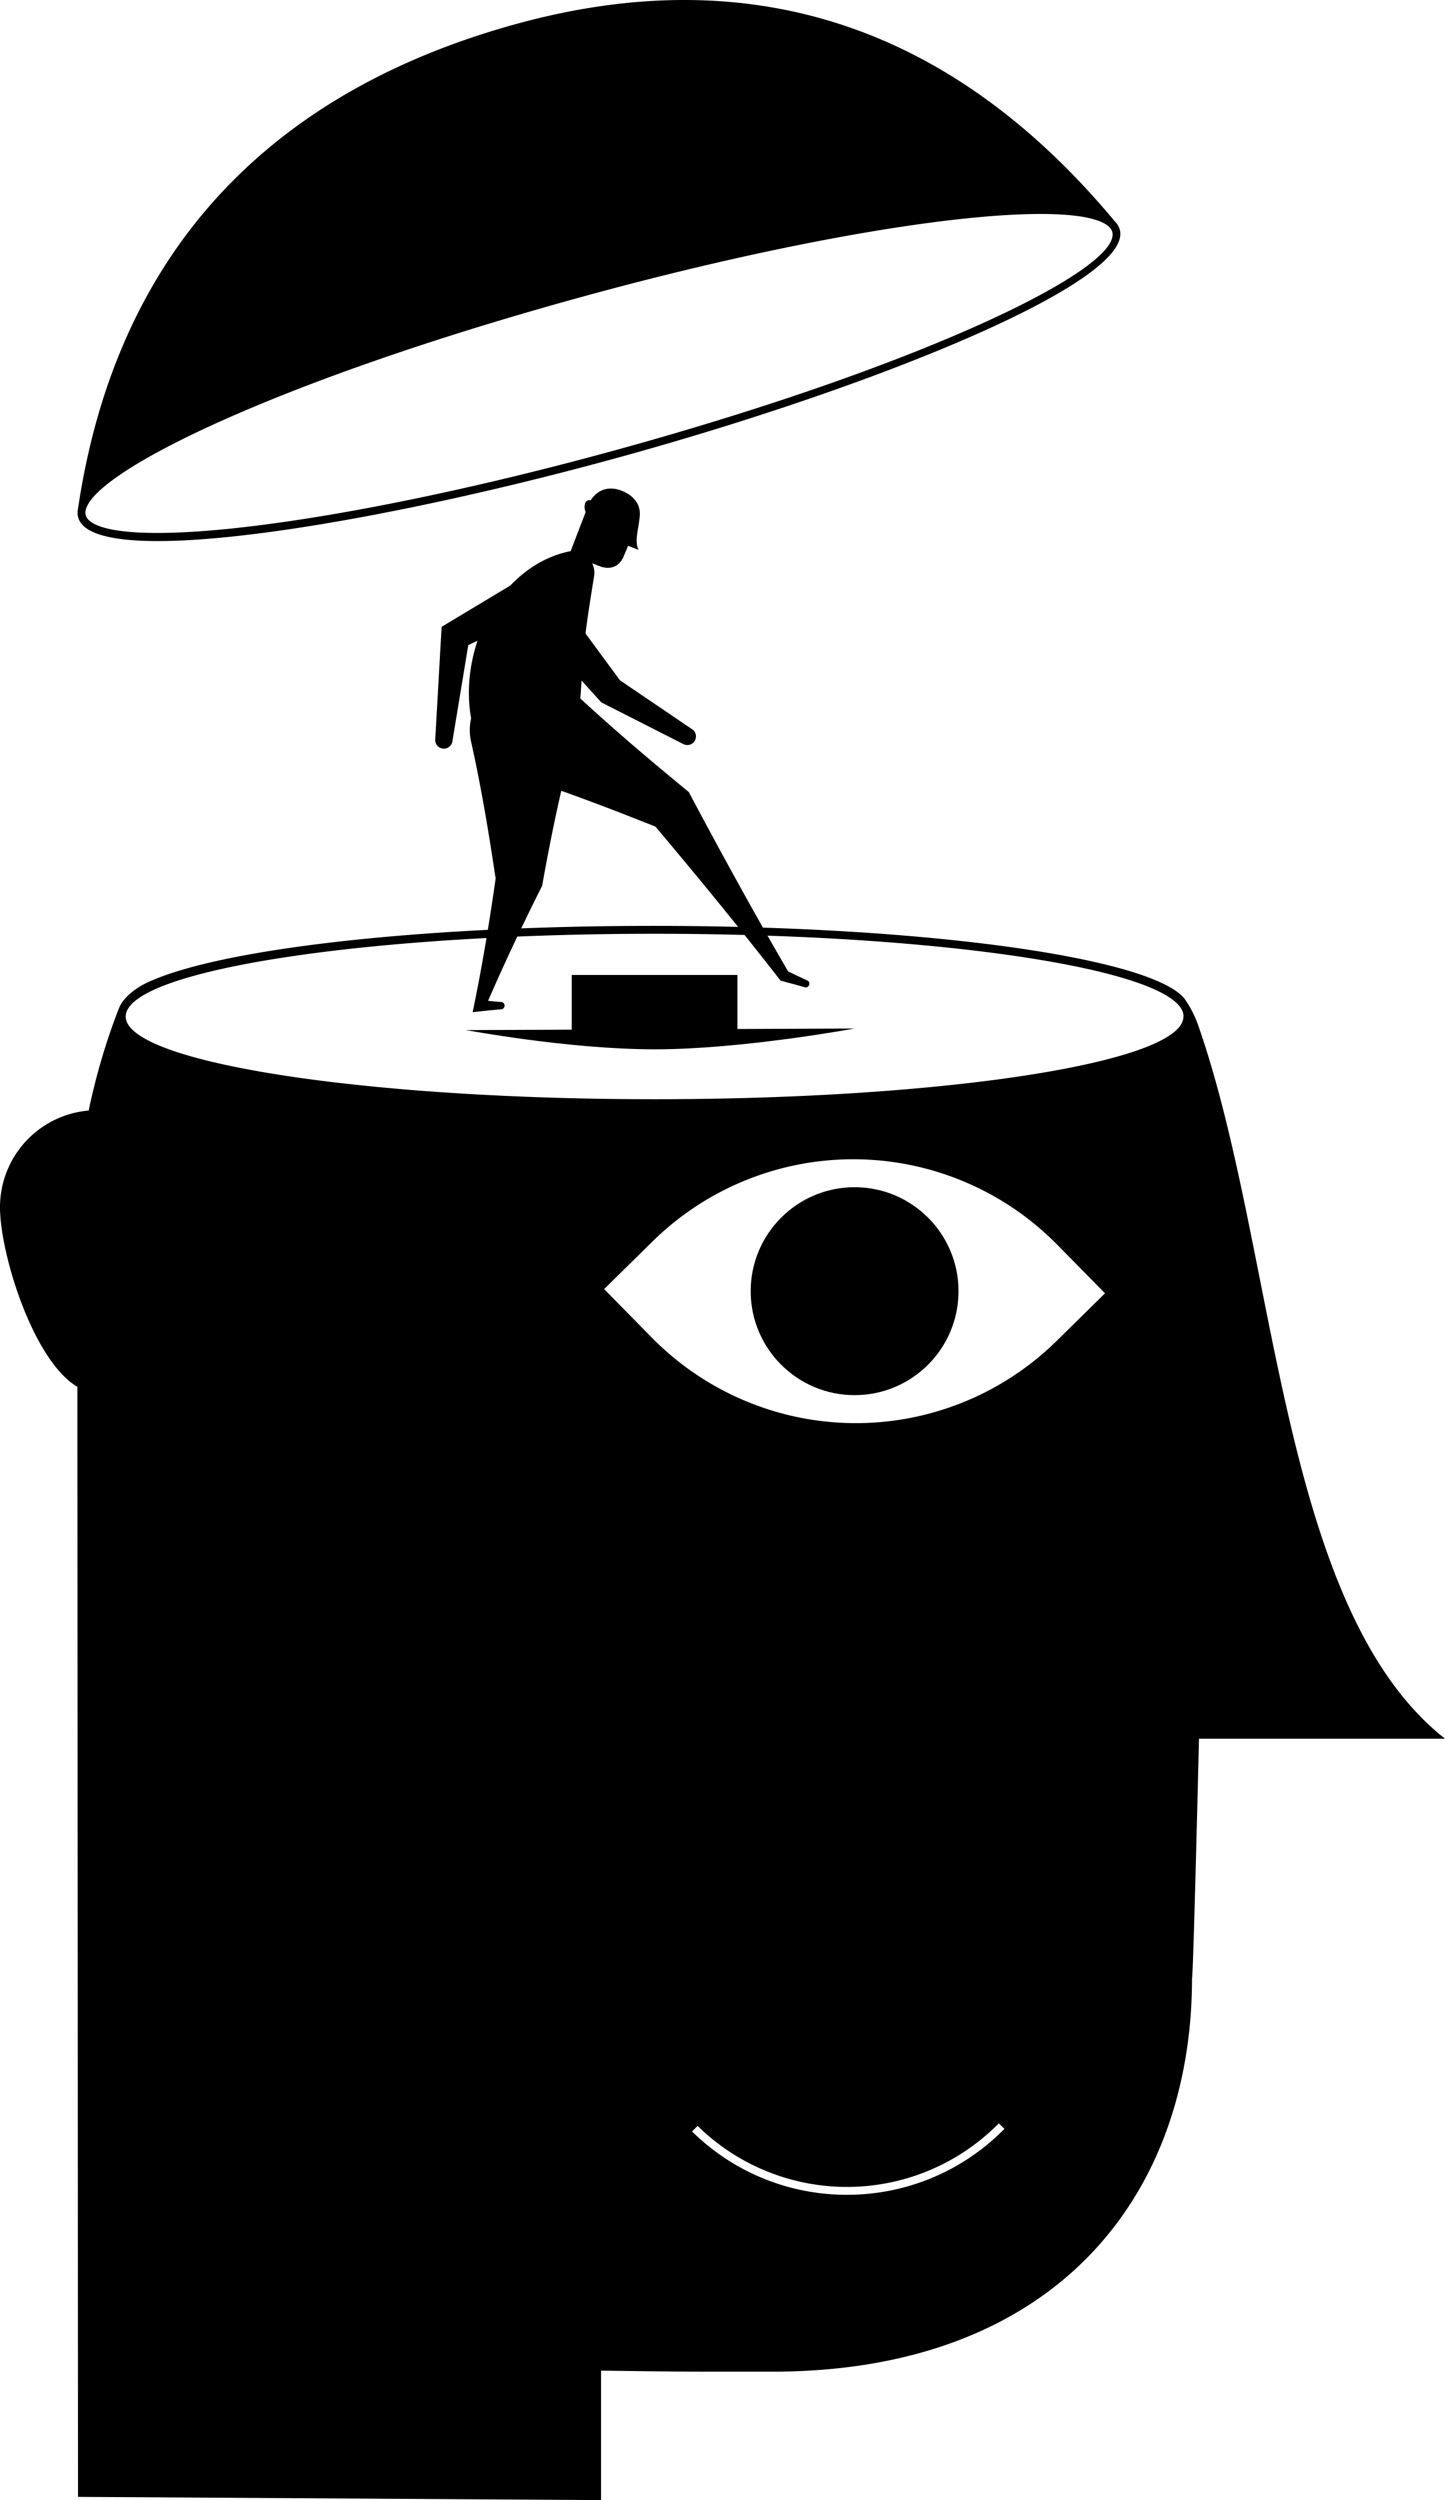 <?xml version="1.0" encoding="utf-8"?>
<svg xmlns="http://www.w3.org/2000/svg" width="388.25" height="671.39" viewBox="0 0 388.25 671.39">
  <g id="Laag_2" data-name="Laag 2">
    <g id="Layer_1" data-name="Layer 1">
      <g>
        <circle cx="229.62" cy="346.74" r="27.92"/>
        <g>
          <path d="M157.24,135.08a1.19,1.19,0,0,1,1.46-.72c1.06-1.66,3.67-4.37,8.35-2.57,2.85,1.1,4.53,3.11,4.82,5.38.38,2.94-1.77,8-.26,10.5l-2.85-1.1s-1.13,2.75-1.15,2.74c-1,2.52-3.32,4-6.61,2.69l-2-.77-.58,1.5-6-2.37s3.34-8.7,4.94-12.85A3.34,3.34,0,0,1,157.24,135.08Z"/>
          <path d="M153.89,199.71c-3.28,12.6-5.95,25.34-8.22,38.15-4.06,8.08-7.95,16.2-11.67,24.43-1.22,2.74-2.44,5.48-3.61,8.23l-1.47-2q3,.35,5.93.58a1,1,0,0,1,0,1.92c-2.58.22-5.27.5-7.86.81,2.62-12.52,4.67-25.12,6.45-37.79l-.29,1.79c-1.83-12.27-3.86-24.51-6.57-36.63a14.08,14.08,0,0,1,10.56-16.87c10.14-2.53,19.63,7.4,16.75,17.38Z"/>
          <path d="M129.78,202.56c-5-9.78-4.8-21.74-.91-32.1,4-10.54,12.62-19.86,23.86-22.34a5.83,5.83,0,0,1,6.83,7c-1.37,8.62-2.46,15-2.95,22.77-.61,7.38-.58,14.27-2.75,21.89-3.05,11.37-18.59,13-24.08,2.79Z"/>
          <path d="M153.07,184.9c10.29,9.69,21.07,18.83,32,27.8q6.55,12.36,13.31,24.59,6.62,12,13.54,23.86l-.74-.58c2,1,3.91,1.9,5.88,2.8a1,1,0,0,1-.67,1.8c-2.08-.6-4.18-1.17-6.28-1.71l-.37-.09-.38-.49c-11.24-14.45-22.85-28.59-34.68-42.58l2,1.92c-9.27-3.72-18.59-7.29-28-10.61-3.18-1.07-6.32-2.21-9.53-3.22A14,14,0,0,1,130,190.81c2.9-9.83,15.89-13.1,23.11-5.91Z"/>
          <path d="M150.32,160.6l16.53,22.47-1-.87,20,13.56a2.32,2.32,0,0,1-2.36,4l-21.52-10.93-.42-.22-.6-.66-18.71-20.69c-4.67-5.6,3.56-12.35,8.13-6.64Z"/>
          <path d="M149.14,162.25,124.19,174l2-3-4.65,28.15a2.32,2.32,0,0,1-4.6-.51l1.61-28.49.11-1.81,1.9-1.15L144.18,153a5.26,5.26,0,1,1,5,9.26Z"/>
        </g>
        <rect x="153.62" y="261.82" width="44.51" height="15.88"/>
        <path d="M125.12,276.63c.45,0,27.41,5.16,50.86,5.16s53.62-5.59,53.62-5.59"/>
        <path d="M300.87,61.65a4.48,4.48,0,0,0-.6-1.29h0l0-.05-.06-.09a4.48,4.48,0,0,0-.65-.74c-42-50.47-95.23-71.14-161-53C82.22,22,32.66,58.67,21,136.33a.65.65,0,0,0,0,.13,5,5,0,0,0,0,2.47,4.4,4.4,0,0,0,.38.94c2,3.78,9.63,5.43,21,5.43,27.84,0,78.25-9.86,124.7-22.69C235.88,103.62,304.73,75.62,300.87,61.65ZM166.53,120.57c-50.37,13.91-98,22.55-124.28,22.55-14.58,0-18.18-2.66-19-4.25a2.21,2.21,0,0,1-.21-.5,2.89,2.89,0,0,1,0-1.43c2.53-10.73,52.7-35,132.3-56.94,50.35-13.9,98-22.54,124.26-22.54,14,0,17.82,2.48,18.86,4a2.27,2.27,0,0,1,.38.8C301.54,72,249,97.8,166.53,120.57Z"/>
        <path d="M321.89,275.2a29,29,0,0,0-3.33-6.57,1.74,1.74,0,0,1-.17-.27c-8.33-11.05-68.82-19.72-142.86-19.72C111.28,248.64,58,255,39.29,264c-2.84,1.36-6.2,3.87-7.35,6.81l-.55,1.42a173.4,173.4,0,0,0-7.56,26A26.06,26.06,0,0,0,0,324.17c0,12.6,8.93,41.25,20.79,48.26.06,96.39.17,298.09.17,298.09l140.53.87V636.62c22.42.3,20.86.28,45.94.28,76.36,0,112.85-47.4,112.85-105.73.33,0,1.87-64.25,1.87-64.25h66.1C343.58,431.75,343.16,335.94,321.89,275.2ZM227.55,589.4a59.13,59.13,0,0,1-41.6-17l1.48-1.51a57.3,57.3,0,0,0,80.94-.68l1.51,1.48A59.18,59.18,0,0,1,227.55,589.4ZM283.9,360.1a76.92,76.92,0,0,1-108.79-.92l-12.79-13,13-12.79a76.92,76.92,0,0,1,108.79.92l12.79,13Zm-108-64.91c-75.66,0-137.52-9.23-141.88-20.9a5.44,5.44,0,0,1-.15-.54,2.89,2.89,0,0,1-.09-.77,4,4,0,0,1,.51-1.89,7.79,7.79,0,0,1,1.85-2.16c12.14-10.35,70.1-18.17,139.76-18.17,73.92,0,134.66,8.82,141.46,20.1a4.82,4.82,0,0,1,.43.89,3.41,3.41,0,0,1,.18.75,3.87,3.87,0,0,1,0,.48C318,285.25,254.36,295.19,175.88,295.19Z"/>
      </g>
    </g>
  </g>
</svg>